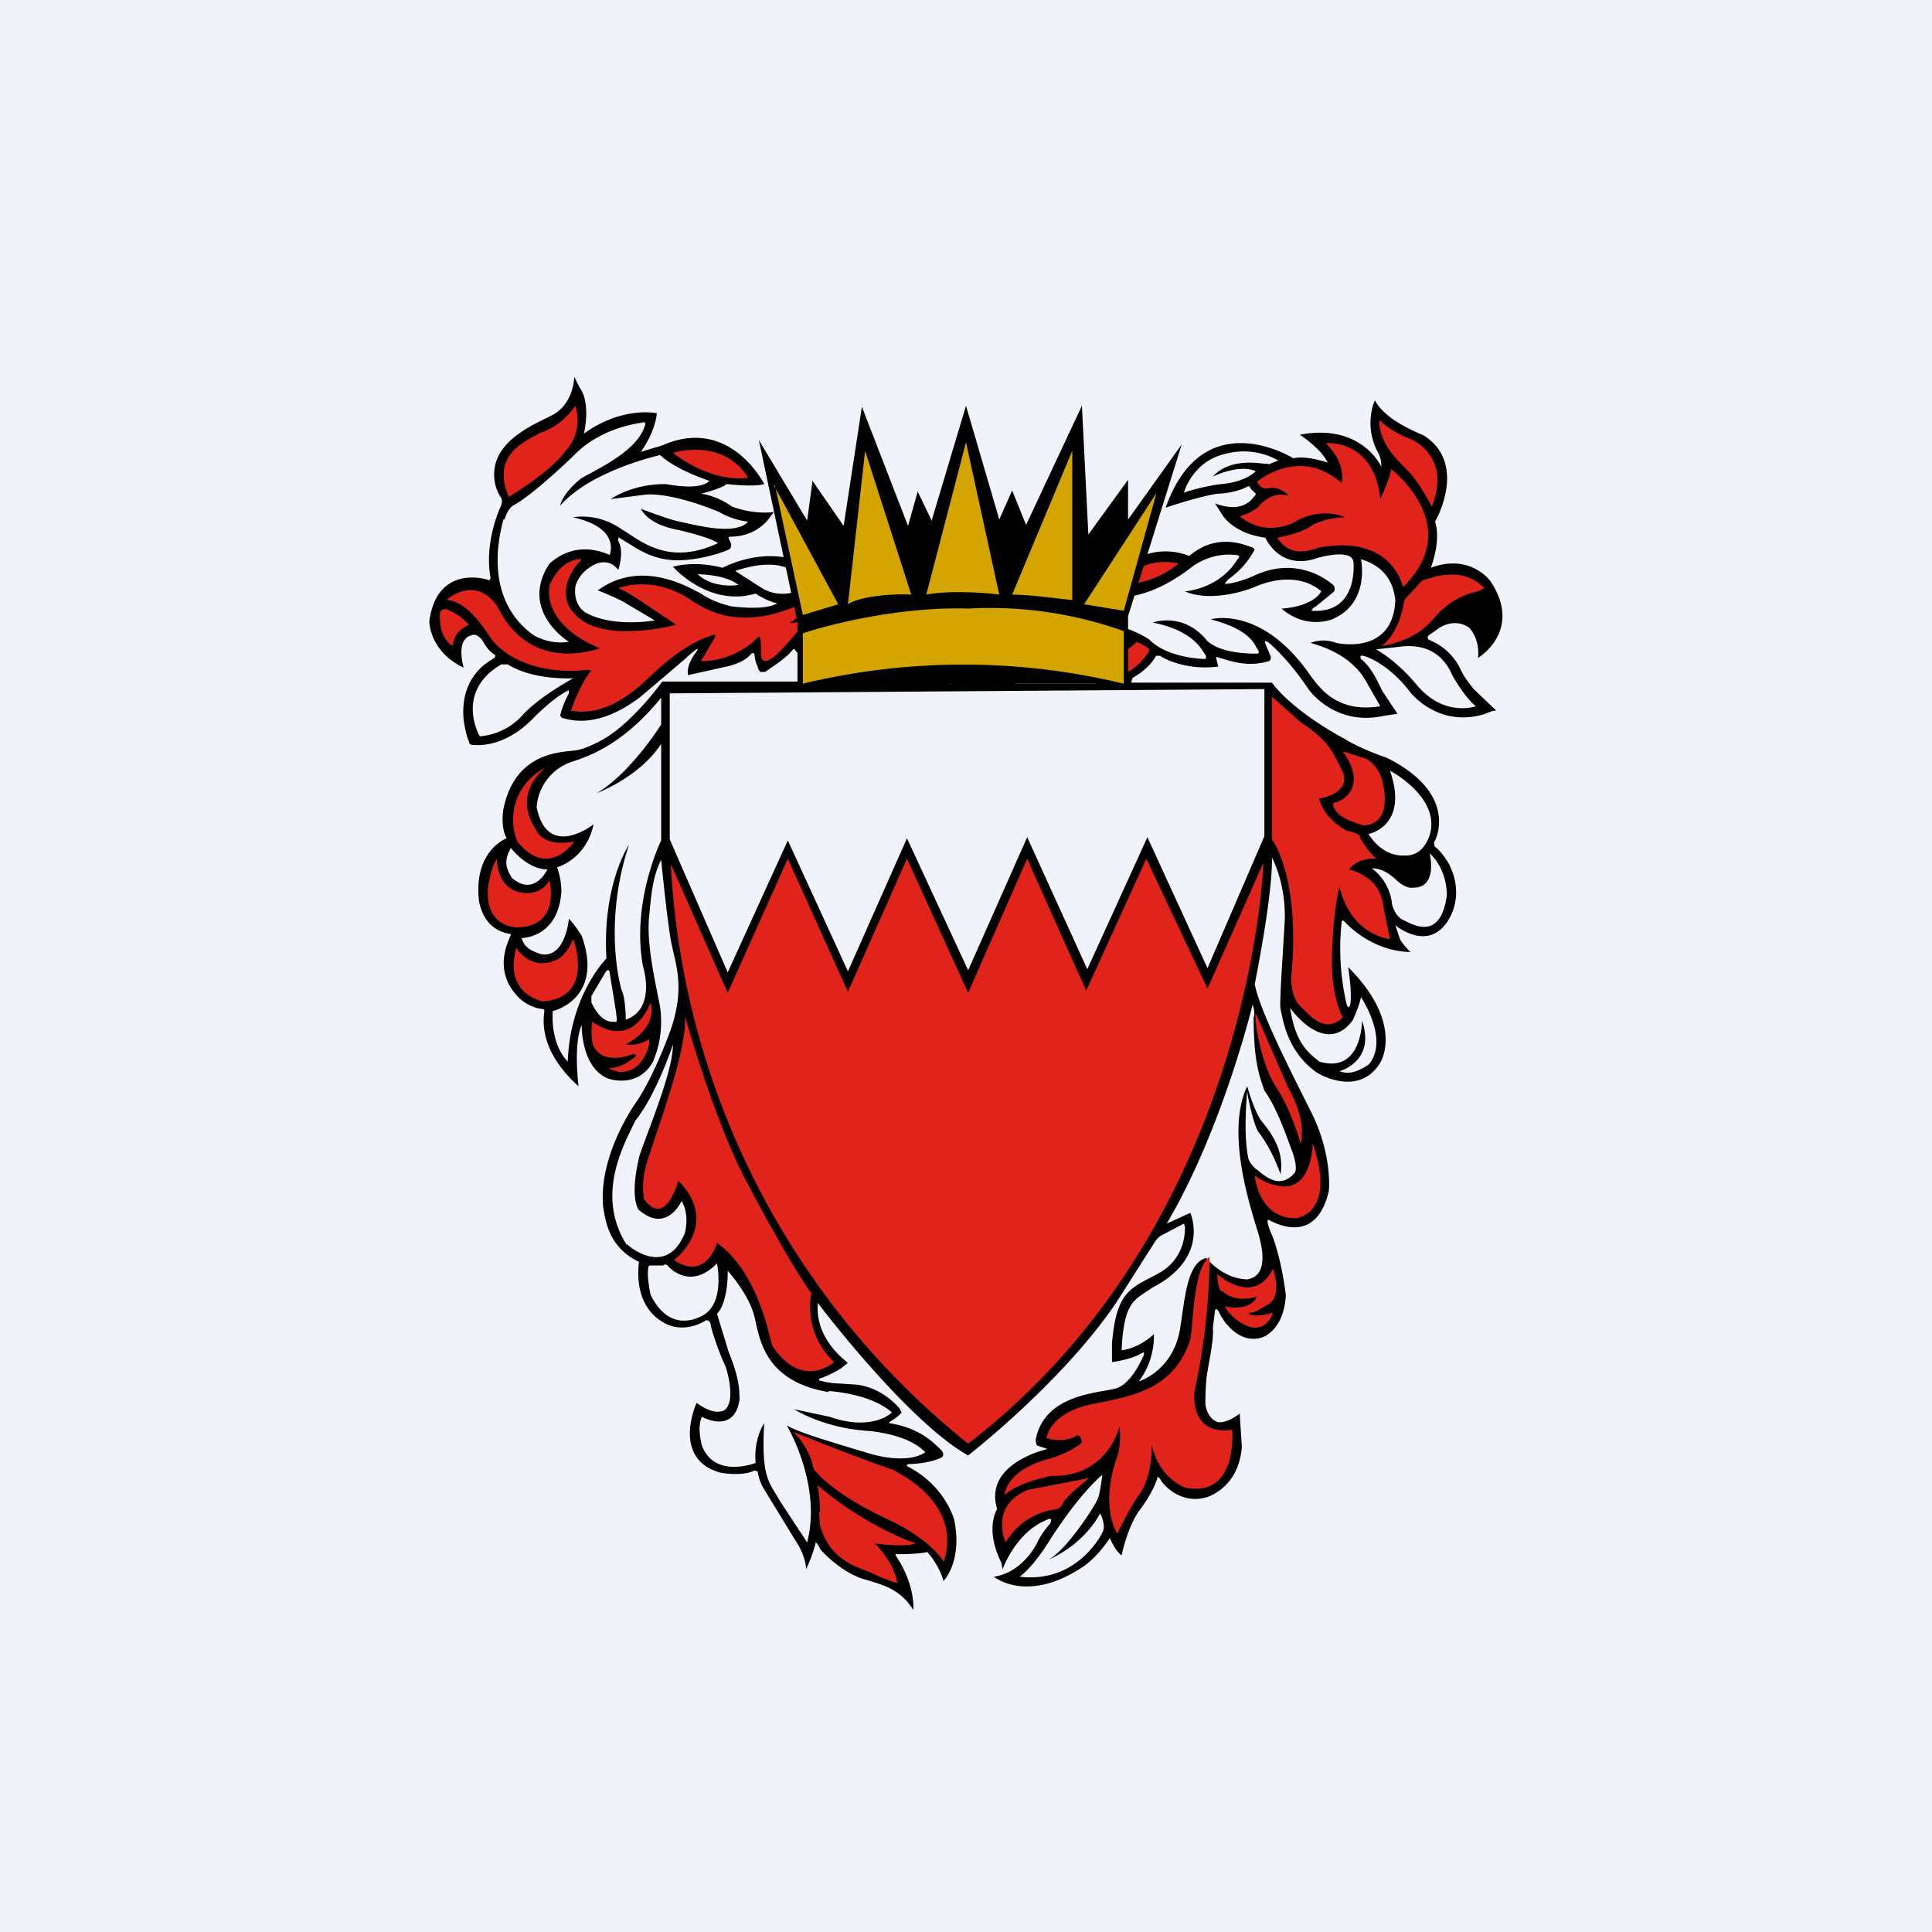 <!-- by TradingView --><svg width="18" height="18" viewBox="0 0 18 18" xmlns="http://www.w3.org/2000/svg"><path fill="#F0F3FA" d="M0 0h18v18H0z"/><path d="M13.73 6.42c-.07-.09-.1-.13-.13-.2a.55.55 0 0 0-.29-.26s-.02-.02 0-.04l.1-.07s.14-.1.28 0c0 0 .1.1.08.28 0 0 .42-.25.12-.71-.05-.07-.24-.25-.56-.13 0 0 .1-.25.04-.43 0 0 .31-.53-.1-.8-.06-.03-.36-.14-.46-.33 0 0-.1.2.01.45.02.04.05.08.05.17 0 0-.18-.41-.76-.3 0 0 .2.13.26.26 0 0-.2-.07-.32-.04 0 0-.84-.53-1.19.46 0 0 .29-.1.48-.13 0 0 .16 0 .29-.07 0 0 .02 0 .02.02l.04.04s.02.01 0 .03c-.02.02-.1.17-.37.07l.07.11s.1.17.4.21c0 0 .13.31.48.19 0 0 .33-.1.34.04 0 0 .05.48-.39.45 0 0 0-.02.04-.04l.17-.14s.02-.04-.02-.07c-.04-.03-.33-.27-.74-.07 0 0-.16.07-.26.07l.03-.04a.8.8 0 0 0 .25-.28l-.02-.02c-.03 0-.31-.16-.59.08 0 0-.45-.21-.77.3 0 0-.36-.1-.56 0 0 0-.1-.28-.6-.08 0 0-.1.03-.13.01 0 0 .03.16.23.23 0 0 .02.01 0 .03-.03 0-.35.17-.38.18v-.02c.01-.02.07-.23-.18-.5v-.04l-.18.07c-.04.02-.17.08-.22.18 0 0-.22-.12-.48-.08 0 0-.41-.49-1.08-.17 0 0-.23-.07-.46-.01 0 0 .33.38.77.25 0 0 .1.07.2.09 0 0-.07.07-.42.03 0 0-.16-.03-.29-.12-.1-.05-.55-.33-.96-.03 0 0 .2.08.26.12l.27.16s-.38.07-.64-.07c0 0-.12-.06-.1-.24 0 0 .02-.14.2-.22 0 0 .12-.05.2.06 0 0 .06-.17 0-.27 0 0 0-.05.01-.03l.13.08c.05.03.2.13.41.13.22 0 .44-.08.48-.1 0 0 .05-.02 0-.1 0 0-.01-.02.02-.02s.24 0 .37-.19l.03-.04s-.17.03-.39-.05c0 0-.13-.1-.29-.12 0 0 .2-.05.24-.09 0 0 .25.03.35 0 0 0-.32-.64-.95-.36l-.2.06s.13-.17.15-.36c0 0-.32-.07-.68.19 0 0 .07-.28-.04-.43l-.05-.1s0 .27-.23.37c-.09.05-.4.17-.49.4 0 0-.08.18.04.36 0 0 .02.03-.01.09 0 0-.15.32-.09.65 0 0 0 .04-.03.02 0 0-.47-.15-.54.39 0 0 0 .28.32.43 0 0-.08-.26.07-.3 0 0 .04-.03.1.04.05.08.06.1.12.14 0 0 .02.02-.02.04-.03.02-.31.16-.27.57 0 0 .02.14.05.2 0 0 0 .03.03.03s.28.04.56-.24c0 0 .19-.2.34-.27v.03a.89.89 0 0 0-.08.2s0 .02.02.03c.03 0 .3.13.73-.2l.4-.34c.11-.1.15-.13.12-.08 0 0-.1.12-.08.22l.36-.08s.16-.03.23-.12c0 0 .02-.02.03.01 0 .04.02.1.03.11 0 .03.02.04.02.05h.05c.02-.02.19-.12.25-.2 0 0 .02-.03.03 0 .02.02.13.2.59.2 0 0 .03 0 .04.02l.1.07H6.17s-.25.35-.52.52c0 0-.16.1-.28.12-.12.02-.57 0-.68.55 0 0-.03.16.03.27 0 0-.3.11-.26.56 0 0 .02.29.29.33 0 0 .02 0 0 .03 0 .02-.18.32.1.58 0 0 .09.08.2.09 0 0 .03 0 .02.03 0 .04-.07.34.32.69 0 0-.05-.4.03-.57 0 0-.01.4.25.5 0 0 .28.1.42-.17 0-.02.1-.2.06-.5-.06-.3-.13-.62-.1-.86.02-.23.04-.37.11-.51 0 0 .06.62.1.8.04.19.12.4-.01.78 0 0-.14.4-.31.66 0 0-.37.5-.32 1 .02.1.04.36.32.5 0 0 .02 0 .01.03 0 .03-.05.38.23.54 0 0 .17.12.4-.02 0 0 .03 0 .04.03 0 .04.08.28.14.4 0 0 .1.3 0 .4 0 0-.08.08-.27-.06 0 0-.24.52.22.65 0 0 .2.04.32-.02l.03.01c0 .02.02.1.05.15l.33.54c.02.03.07.14.07.22 0 0 .06-.12.09-.25 0 0 .02.01.04.06.04.05.19.2.37.27.18.06.36.08.5.3 0 0 .02-.23-.16-.5 0 0-.02-.03.01-.02.04 0 .19 0 .28-.02 0 0 .11.12.15.27 0 0 .18-.18.1-.57 0 0-.08-.31-.42-.49 0 0-.05-.02 0-.03.05 0 .2-.01.3-.06 0 0 .04-.02 0-.07-.05-.04-.17-.2-.48-.25 0 0-.02 0 .01-.02 0 0 .07-.04.1-.08l-.02-.04c-.02-.02-.16-.19-.4-.22l-.16-.01a.75.75 0 0 1-.19-.03s0-.02.02-.02c0 0 .16-.06.22-.12 0 0 .04-.02.02-.03-.02-.02-.3-.22-.27-.55 0 0 .83 1.1 1.4 1.42 0 0 .89-.69 1.39-1.44l.35-.55s.03-.05.08-.07l.19-.1.01.03c0 .03.01.29-.24.43s-.4.15-.44.66v.17s.18-.02.29-.09c0 0 .02 0 0 .04s-.12.27-.27.3c-.17.04-.65.06-.73.47 0 0 0 .06.02.06l.09.03s-.6.13-.47.56c0 0-.12.18.04.5l.01.06c0 .01.12-.36.44-.47 0 0 .03 0 0 .05a.72.72 0 0 0-.12.18s-.13.27-.4.31c0 0 .3.25.81-.08 0 0 .13-.07.27-.28 0 0 .05.12.11.16 0 0 .05-.25.16-.41 0 0 .12-.15.17-.3 0 0 0-.04.03 0 .02.05.19.24.43.17 0 0 .3-.08.33-.47l-.02-.31s-.11.09-.2.08c0 0-.1-.02-.12-.17 0 0 0-.21.02-.3.01-.08.06-.29.05-.41l.02-.16s.01-.04.04.02c.03.07.18.3.4.23 0 0 .2-.06.22-.39 0 0-.03-.29-.12-.54 0 0-.09-.2-.03-.16.06.03.43.23.55-.27 0 0 .04-.34-.17-.75-.2-.4-.47-.93-.52-1.18 0 0 .17-.84.16-1.18 0 0 .13.23.12.58-.02.36-.05.76-.04.83.02.07.05.4.35.6 0 0 .38.23.58-.1 0 0 .23-.36-.3-.89 0 0 .04.24.02.35 0 0-.02.07-.04-.03a2.3 2.3 0 0 1-.04-.74s0-.03.03 0 .25.27.61.28c0 0-.09-.09-.1-.13L13 8.62s.27.23.46 0c0 0 .21-.23.04-.57 0 0-.07-.12-.13-.16 0 0-.02-.03 0-.06 0 0 .23-.43-.45-.77 0 0-.24-.08-.4-.18 0 0-.46-.24-.67-.52h-1.31s0-.03.02-.05c.04-.02.16-.1.21-.2h.04c.02.02.24.14.54.1l-.02-.08s0-.02.03 0c.04 0 .23.1.46.03 0 0 .02 0 .02-.04L11.79 6s-.02-.04.02-.02c.03.02.2.17.38.44 0 0 .24.35.7.25l.13-.02-.14-.21c-.05-.1-.1-.22-.2-.3 0 0-.02-.04.02-.03.05.01.25.09.44.34 0 0 .26.34.7.2 0 0 .06-.03.1-.03l-.21-.2Zm-1.91-2.1h-.04c-.03 0-.32-.06-.48.12 0 0 .24-.12.4-.05 0 0-.09.1-.32.12-.1.01-.27.05-.35.08 0 0 .08-.29.38-.36a.66.66 0 0 1 .5.06l-.1.04Zm-7.12.52c.03-.1.08-.13.08-.13.19-.1.57-.47.57-.47.25-.26.62-.3.62-.3.06-.02.04.02.04.02-.07.25-.47.42-.6.5-.18.15-.19.25-.19.25.29-.33.93-.47.93-.47.15.14.46.24.46.24-.08.08-.29.05-.41.03-.32 0-.51.14-.51.14L6 4.61c.26-.03.7.16.7.16a.7.7 0 0 0 .27.09c-.12.14-.53.02-.64 0-.1-.02-.36-.12-.36-.12.08.14.26.18.36.2.3.07.36.12.36.12-.47.22-.73-.03-.9-.13-.23-.16-.45-.11-.45-.11.45.1.34.35.34.35-.3-.13-.49.02-.56.08-.29.44.18.73.18.73-.2.03-.34-.07-.34-.07-.48-.36-.29-.98-.27-1.07Zm.17 1.82s-.14.18-.4.2c0 0-.24-.41.2-.67h.06c.02.01.2.14.61.13 0 0-.3.16-.47.34Zm-.1 1.52c-.04-.07-.09-.14-.01-.28 0 0 .15.2.34.2 0 0-.12.26-.33.08Zm.96 1.34c-.04 0-.13.01-.22-.18v-.06l.13-.22s.03-.05.04 0l.06.37c0 .03.02.1-.01.09Zm.43-2.77s-.28.45-.6.64c0 0 .4-.15.6-.46v.9S5.88 8.4 5.99 9c0 0 .13.4-.16.5 0 0 0-.2-.04-.28 0 0-.18-.59.07-1.35 0 0-.25.37-.21 1.06 0 0-.34.34-.36.96 0 0-.16-.14-.14-.47 0 0 .48-.11.27-.7 0 0-.06-.1-.12-.16 0 0-.03.37-.26.33-.08-.03-.15-.05-.18-.15 0 0 .34 0 .37-.43a.66.66 0 0 0-.04-.23s.27-.07.34-.4c0 0-.43.34-.53-.16a.48.48 0 0 1 .32-.42c.19-.06.5-.18.84-.6v.26Zm4.11 7.53c-.03.06-.26.47-.77.41 0 0 .12-.08.28-.34.16-.25.34-.48.49-.61 0 0-.02.19-.05.24-.02.05-.28.46-.45.55 0 0 .31-.12.48-.43 0 0 .06.11.02.18Zm3.21-5.94c-.06.45-.34.26-.41.23-.07-.03-.1-.14-.1-.14-.02-.23-.19-.34-.19-.34.03 0 .11 0 .22.1.1.1.17.08.17.08.23 0 .15-.32.15-.32.17.16.16.39.16.39Zm-.53-1.16s.44.23.38.56c0 0-.04.25-.26.23 0 0-.18.02-.32-.2 0 0 .38-.07.2-.59Zm-.4.95s.06.13.15.23c.1.1.1.26.08.28 0 0-.05-.15-.17-.3-.07-.11-.05-.21-.05-.21Zm-.53 1.25v.01c.02.03.33.45.58.12 0 0 .06-.12.08-.22 0 0 .27.4.07.63-.08.05-.17.1-.27.06 0 0 .34-.09.21-.47 0 0 0 .5-.4.38-.08-.07-.22-.15-.27-.5ZM8.4 5.54s.17-.19.28-.14c0 0 .3.38.05.51 0 0-.15-.26-.34-.33 0 0-.02-.02.01-.04Zm0 .45s-.4.07-.7-.19c0 0 .45-.2.7.2ZM6.5 5.35s.26 0 .38.1c0 0-.23.04-.38-.1Zm.6.13-.25-.16s.26-.1.45-.04c0 0 .17.04.4.19 0 0-.17 0-.24.03-.06.02-.21.07-.36-.02Zm.96.72s-.4.05-.63-.21c0 0 .1-.13.18-.16 0 0 .31.32.8.23 0 0 .1.16.1.3 0 0-.3.01-.45-.16ZM5.84 11.6c-.3-.47-.02-.95.08-1.16.2-.25.35-.71.35-.71 0 .24-.2.72-.31 1.03-.1.4-.01.51-.01.51.26.23.4-.08.4-.08.08.13.03.3.03.3-.16.39-.48.16-.54.1Zm.7.66c-.06.03-.31.15-.48-.2-.02-.11-.03-.18-.02-.25 0 0 0-.02.02-.02h.12s.01-.02.04 0c.02.03.22.23.46-.02 0 0 .08.38-.14.49Zm1.18.7s.39.02.59.2c0 0-.18.18-.58.04l-.33-.07s.26.17.67.2c0 0 .38.02.55.2 0 0-.15.13-.56 0-.4-.12-.63-.19-.73-.25 0 0 .33.55.19 1.09l-.25-.38c-.1-.18-.18-.21-.15-.73 0 0-.1.14-.08.37 0 0-.38.15-.5-.16 0 0-.05-.17 0-.27 0 0 .3.17.35-.16 0-.11-.01-.22-.1-.44l-.11-.36s.1-.08.1-.4c0 0 .2.22.25.43.05.22.1.6.69.7Zm4.06-2.8c.12.17.2.41.26.57.06.17.02.2.02.2-.15.17-.3 0-.36-.04-.06-.05-.07-.1-.07-.1-.05-.24-.01-.62-.01-.62.01.08.06.3.1.37.14.18.21.4.21.4.04-.23-.1-.4-.18-.5-.07-.1-.13-.32-.13-.32-.2.42.02 1.1.1 1.36.12.4-.05.43-.1.44-.24-.01-.38-.2-.38-.2-.18.04-.2.38-.24.62-.05.43-.39.53-.39.53.16-.21.14-.44.14-.44-.15.14-.3.15-.3.15.02-.47.13-.47.28-.58.55-.28.36-.7.36-.7l-.22.1c.52-.88.8-2.04.8-2.04.03.08.01.12.01.12 0 .43.06.56.1.68Zm0-3.73v1.36l-.53 1.23-.56-1.22-.56 1.23-.56-1.23-.55 1.24-.57-1.23-.55 1.24-.56-1.22-.56 1.23-.54-1.24V6.46l5.54-.04Zm-1.56-.06h-.76s.26-.12.34-.26c0 0 .3.23.42.26Zm-.2-.5c.14-.02.38.05.43.06.04.02.03.04.03.04-.19.13-.4.17-.4.17a.53.53 0 0 0-.05-.28Zm-.33.25c-.03.03-.27.25-.56.2 0 0 .2-.13.23-.3 0 0 .2-.02.35.05 0 0 .02.01-.02.05Zm-.85.25s.18-.3.44-.34c0 0-.13.31-.44.34Zm3.61-.38c-.13-.05-.24 0-.24 0 .4.11.5.33.53.38l.12.21c-.42.07-.58-.2-.64-.27-.46-.68-.94-.54-.94-.54.34.09.4.21.43.27.04.05 0 .05 0 .05-.4 0-.48-.14-.48-.14-.22-.25-.49-.15-.49-.15.4.08.46.27.49.3.02.04-.01.04-.01.04-.38-.02-.51-.18-.51-.18-.35-.23-.83-.18-.83-.18.14.16.12.37.12.37-.7-.54-1.17.09-1.17.09a.8.8 0 0 0-.06-.25c.35-.08.7-.35.7-.35-.26-.05-.3-.14-.3-.14.46-.19.54.1.54.1.16-.1.4-.06.4-.06.09.04.27.03.27.03.33 0 .6-.19.74-.3.15-.1.3-.11.38-.1.08 0 .03.04.03.04-.17.28-.49.3-.49.3.23.1.56 0 .67-.05.4-.16.6.05.6.05-.09.15-.37.16-.37.16.23.2.47.1.47.1.36-.15.27-.56.27-.56.3.09.31.33.32.38-.02.5-.5.41-.55.4Zm.74.38s-.16-.2-.37-.32l.18-.02c.04 0 .38-.09.53.26 0 0 .11.2.22.29 0 0-.3.11-.56-.21Z"/><path d="M9.37 14.37c.17-.28.43-.3.47-.31.04 0 .06-.05.06-.05.03-.07.25-.24.25-.24l-.57.11c-.37.15-.21.49-.21.49ZM5.27 4.2s.17-.16.09-.42c0 0-.11.18-.32.25-.14.08-.47.2-.3.6 0 0 .4-.24.53-.43ZM4.1 5.7c-.02.27.13.32.12.32 0-.14.15-.2.15-.2a.58.58 0 0 0-.2-.14c-.06-.02-.07.03-.07.03Zm9.24-.98c.19-.48-.2-.63-.2-.63-.19-.07-.29-.18-.29-.18 0 .24.18.38.27.48.1.1.22.33.22.33Zm-2.9.73c.34-.01.54-.2.54-.2-.37-.08-.54.2-.54.2Z" fill="#E0241B"/><path d="M11.75 4.69c-.05.08-.2.12-.2.12.24.2.5.06.5.06.27-.16.48-.05.48-.05-.13 0-.24.04-.3.07-.1.08-.33.12-.33.12.13.2.31.11.4.09.68-.12.77.37.77.37.59-.57-.11-1.1-.11-1.1 0 .06-.1.28-.1.28-.06-.57-.51-.52-.51-.52.2.19.15.37.15.37-.4-.35-.79-.01-.79-.01.05.08.1.06.1.06.11-.03.2.07.2.07-.13-.04-.21.03-.26.07Zm.7 2.78c-.05.01-.02.06-.02.06.04.07.11.11.27.16.28-.01.2-.37.16-.47-.04-.1-.13-.15-.13-.15L12.51 7c.25.35-.03.47-.07.48Zm-1.75-1.4c.04-.03-.11-.09-.11-.09-.12.13-.45.23-.45.23.33.24.53-.1.56-.13ZM6.97 4.45c-.24-.38-.7-.23-.7-.23.4.3.7.23.7.23Zm1.34 9.24c-.3-.1-.92-.35-.92-.35s.12.1.18.3c0 0 0 .05.04.08.03.04.22.23.65.43.43.2.53.4.53.4s.23-.5-.48-.86ZM5.12 8.2c-.08.14-.23.12-.23.12C4.62 8.3 4.63 8 4.63 8c-.05.08-.06.16-.08.24-.05.4.26.4.26.4.42 0 .31-.43.31-.43Zm6.8 2.85s-.14-.02-.23-.1c0 0 .03.4.38.4 0 0 .39-.03.16-.7 0 0 0 .45-.31.4Zm-.06.77c-.18.36-.52.05-.52.05.01.18.05.16.05.16.13.12.32.05.32.05-.07.15-.3.09-.3.09.04.08.13.14.13.14.25.17.32-.08.32-.08-.21.06-.23 0-.23 0 .06 0 .05 0 .19-.08.13-.08.04-.33.04-.33Zm-.73 1.14a6.25 6.25 0 0 0 .14-1.25c-.15.1-.15.59-.18.77-.16.49-.58.53-.95.61-.37.09-.39.31-.39.31.19.05.29-.03.29-.03.03 0 .04.07.04.07s-.1.09-.3.15c-.42.11-.42.34-.42.34.09-.09.3-.15.43-.18.53.02.64-.46.64-.46a.7.7 0 0 1-.02.28c-.17.47 0 .72 0 .72s.1-.22.22-.39c.11-.17.1-.43.1-.44.06.26.22.36.31.4.5.1.44-.54.44-.54-.41.06-.35-.36-.35-.36Zm.76-2.83c.14.21.23.53.23.53.04-.22-.05-.4-.12-.53l-.3-.69c-.02.05.05.48.19.69Zm1.94-4.65c-.21-.22-.51-.09-.55-.08-.03 0-.05.03-.05.03l-.12.13c-.03.03-.03.05-.03.05-.05.31-.21.41-.21.41.34-.06.45-.22.5-.27a.7.7 0 0 1 .4-.24l.06-.03Z" fill="#E0241B"/><path d="M12.57 8.1s.07-.11.25-.1c0 0-.11-.11-.15-.2 0 0 .02-.03-.12-.06 0 0-.21-.1-.26-.3 0 0 .3-.04.22-.25-.1-.19-.11-.27-.39-.46l-.27-.24v1.33s.27.35.18 1.28c0 0-.01.19.09.28.1.1.23.25.39.1 0 0-.1-.18-.1-.5 0-.33.04-.61.07-.72 0 0 .07.42.47.49l-.05-.25c-.02-.08-.01-.31-.33-.4Zm-7.36.83c-.26.14-.4-.1-.4-.1-.12.44.25.5.25.5.49-.04.28-.58.28-.58a.42.42 0 0 1-.13.18Zm-.1-1.79a.54.54 0 0 0-.29.7c.29.36.53 0 .53 0-.26.05-.34-.07-.35-.1-.25-.37.1-.6.1-.6Zm1.52-1.22c.05-.02.03.02.03.02l-.13.22c.31 0 .5-.19.53-.22.03-.03.03.04.03.17.03.16.25-.12.36-.25.29-.29.66-.16.72-.14.37.13.44.64.44.64h.17c0-.13-.09-.32-.15-.44-.32-.48-.82-.38-.9-.38-.07.01-.07.04-.07.04-.23.28-.3.22-.3.22.11-.05.16-.2.16-.2-.66.33-1 .04-1.13-.04-.34-.2-.63-.08-.63-.08.06.02.18.1.24.14l.3.2a1.9 1.9 0 0 1-.52.06c-.32-.02-.4-.13-.46-.2-.15-.23.1-.47.1-.47-.18 0-.26.16-.3.24-.06.4.47.59.47.59-.68.21-.92-.32-.95-.38-.21-.32-.48-.07-.48-.07.2.01.36.28.43.38.3.34.83.28.88.27.05 0 .03.02.03.02-.1.12-.18.36-.18.36.35.07.65-.24.73-.31.33-.32.53-.37.58-.39Zm-.8 3.81s.3-.14.23-.39c0 0-.15.45-.54.18 0 0-.02.07 0 .2 0 0 .05.22.38.1 0 0 .07 0-.03.06a.32.32 0 0 1-.2.07s.14.1.28-.03c0 0 .1-.1.1-.24 0 0-.09.07-.22.05Zm1.8 4.36.01.12c.09.33.35.39.47.44.12.06.25.1.25.1-.03-.2-.21-.37-.21-.37.3.04.38 0 .38 0-.54-.2-.92-.55-.92-.55.02.03.03.2.03.26Zm.14-1.4c-.3-.29-.21-.64-.21-.64-.09-.12-.31-.48-.62-1.07-.3-.58-.56-1.52-.56-1.52.03.3-.24 1.01-.32 1.27-.09.25-.07.36-.06.44.2.28.32-.17.32-.17.4.41-.04.74-.04.74.3.2.4-.16.4-.16.37.26.48.84.5.9.01.06.03.08.03.08.28.39.56.13.56.13Z" fill="#E0241B"/><path d="m11.77 8.04-.52 1.17L10.68 8l-.56 1.23-.55-1.23-.55 1.25L8.45 8 7.9 9.24 7.34 8l-.56 1.25-.53-1.2a7.4 7.4 0 0 0 2.77 5.4c2.64-2.03 2.75-5.4 2.75-5.4Z" fill="#E0241B"/><path d="M10.5 6.37H7.43V5.8L7.07 4.1l.45.75.05-.37.29.42.17-1.11.43 1.11.09-.32.13.27L9 3.78l.31 1.06.12-.27.13.32.52-1.11.06 1.2.37-.51v.37l.5-.7-.5 1.6v.63Z"/><path d="m7.22 4.52.26 1.21.33-.1-.6-1.11ZM8.06 4.2 7.9 5.63c.12-.08.44-.1.59-.09L8.06 4.2ZM9 4.12l-.37 1.42c.2-.04.54-.02.68 0L9 4.12ZM9.99 4.2l-.56 1.34c.17 0 .44.04.56.05V4.2ZM10.77 4.6l-.67 1.03.37.06.3-1.08ZM9.02 5.67c-.64-.02-1.3.15-1.54.23v.47a6.36 6.36 0 0 1 2.99 0v-.49a3.7 3.7 0 0 0-1.45-.21Z" fill="#D4A400"/></svg>